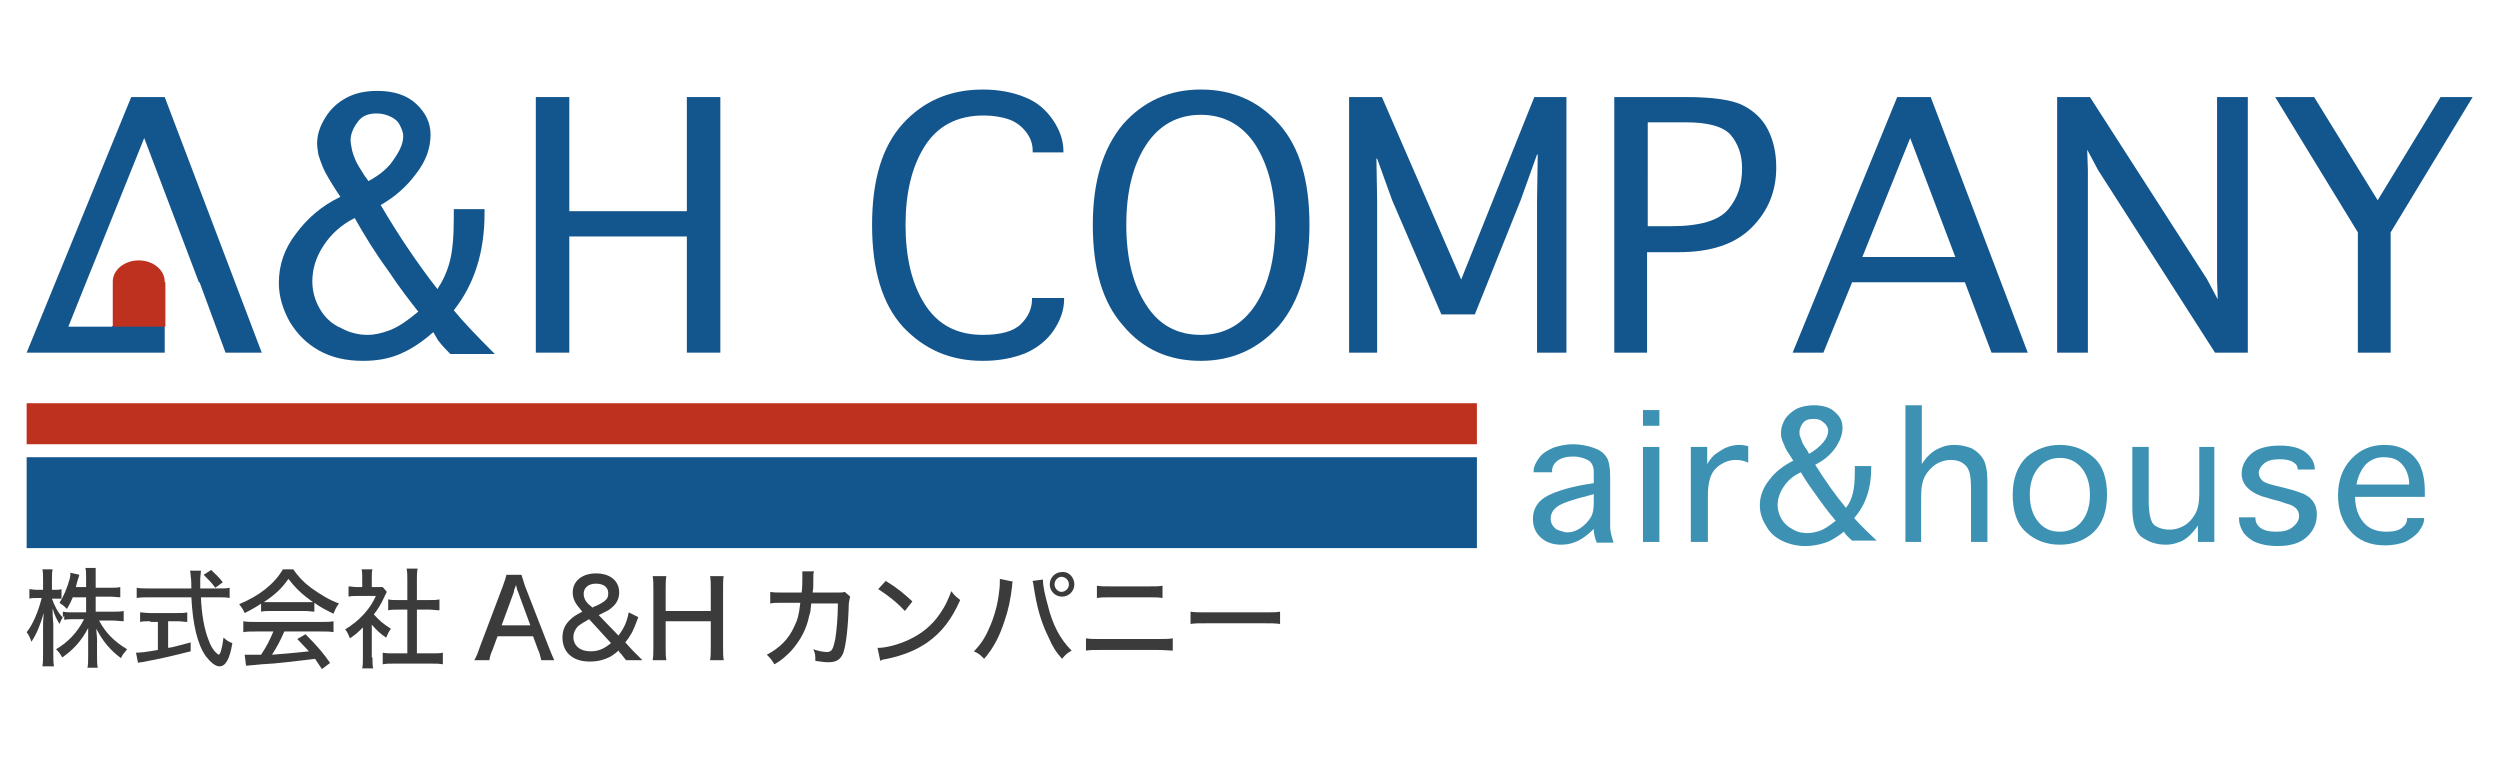 <?xml version="1.0" encoding="utf-8"?>
<!-- Generator: Adobe Illustrator 25.2.3, SVG Export Plug-In . SVG Version: 6.00 Build 0)  -->
<svg version="1.1" id="レイヤー_1" xmlns="http://www.w3.org/2000/svg" xmlns:xlink="http://www.w3.org/1999/xlink" x="0px"
	 y="0px" viewBox="0 0 365.8 111" style="enable-background:new 0 0 365.8 111;" xml:space="preserve">
<style type="text/css">
	.st0{fill:#3B3B3B;}
	.st1{fill:#3D92B4;}
	.st2{fill:#13568D;}
	.st3{fill:#BF311F;}
</style>
<g>
	<g>
		<g>
			<path class="st0" d="M10.7,87.3c-0.3,0.7-0.5,1.1-0.9,1.8c-0.4-0.4-0.5-0.5-1.1-0.9c0.6-0.9,1.1-2.1,1.5-3.5
				c0.1-0.4,0.1-0.6,0.1-0.9l1.3,0.3c0,0.1,0,0.1-0.3,1c-0.1,0.3-0.1,0.5-0.2,0.8h1.5v-1.3c0-0.6,0-1.1-0.1-1.5h1.5
				C14,83.6,14,84,14,84.7V86h2c0.7,0,1.2,0,1.6-0.1v1.5c-0.4,0-0.9-0.1-1.6-0.1h-2v2.2h2.5c0.7,0,1.1,0,1.6-0.1v1.5
				c-0.5,0-1-0.1-1.6-0.1h-2c0.9,1.7,2.1,3,4.1,4.2c-0.4,0.5-0.7,0.8-0.9,1.3c-1.5-1.1-2.7-2.5-3.6-4.3c0,0.6,0.1,1.1,0.1,1.6v2.3
				c0,0.8,0,1.3,0.1,1.8h-1.5c0.1-0.5,0.1-1,0.1-1.8v-2.3c0-0.5,0-1,0-1.7c-1,1.9-2.2,3.2-3.8,4.3c-0.3-0.6-0.6-0.9-0.9-1.2
				c1.7-1,3.1-2.4,4.1-4.4h-1.3c-0.7,0-1.2,0-1.6,0.1v-0.6c-0.3,0.3-0.5,0.7-0.7,1.2c-0.4-0.7-0.7-1.2-1-2.3c0,0.2,0,0.4,0,0.5
				c0,0.2,0,0.8,0.1,1.8v4.3c0,0.8,0,1.4,0.1,1.9H6.2c0.1-0.5,0.1-1.1,0.1-1.9V92c0-0.8,0-1.2,0.1-2.3c-0.5,1.7-1,3-1.8,4.2
				c-0.2-0.6-0.4-1-0.7-1.4c0.9-1.1,1.7-3,2.2-5H5.4c-0.5,0-0.8,0-1.1,0.1v-1.4c0.3,0,0.5,0.1,1.1,0.1h0.9v-1.4c0-0.9,0-1.2-0.1-1.6
				h1.5c-0.1,0.4-0.1,0.9-0.1,1.6v1.4h0.5c0.4,0,0.6,0,0.9-0.1v1.4c-0.3,0-0.6,0-0.9,0H7.6c0.4,1.1,0.8,1.9,1.6,2.8v-0.9
				c0.5,0.1,0.9,0.1,1.6,0.1h1.8v-2.2H10.7z"/>
			<path class="st0" d="M32.1,86.1c0.7,0,1.1,0,1.5-0.1v1.5c-0.4-0.1-1-0.1-1.7-0.1h-2.5c0.1,2.5,0.5,4.7,1.1,6.2
				c0.3,0.9,0.7,1.5,1.1,1.9c0.2,0.2,0.4,0.3,0.4,0.3c0.2,0,0.5-0.8,0.7-2.5c0.5,0.4,0.7,0.6,1.3,0.8c-0.4,2.4-1,3.4-1.9,3.4
				c-0.6,0-1.3-0.6-2-1.5c-1.2-1.7-1.9-4.6-2.1-8.6h-6.3c-0.7,0-1.1,0-1.7,0.1V86c0.5,0.1,1,0.1,1.7,0.1h6.3c0-1.6-0.1-1.7-0.1-1.8
				c0-0.1,0-0.4-0.1-0.8h1.6c0,0.2-0.1,1-0.1,1.2c0,0.2,0,1,0,1.4H32.1z M22,90.9c-0.6,0-1.1,0-1.5,0.1v-1.4c0.4,0,0.8,0.1,1.5,0.1
				h3.9c0.7,0,1.1,0,1.5-0.1v1.4c-0.4,0-0.9-0.1-1.5-0.1h-1.3v3.9c0.8-0.1,1.3-0.3,3.3-0.8v1.3c-2.4,0.6-4.4,1.1-7.2,1.6
				c-0.2,0-0.3,0-0.5,0.1l-0.3-1.5c0.7,0,1.5-0.1,3.2-0.4v-4.1H22z M31.5,86c-0.5-0.7-1-1.2-1.7-1.9l1.1-0.7c0.8,0.8,1.1,1,1.7,1.8
				L31.5,86z"/>
			<path class="st0" d="M38.4,88.2c-0.9,0.6-1.6,1-2.6,1.5c-0.2-0.5-0.5-0.9-0.8-1.3c2.9-1.2,5.1-2.9,6.4-5.1h1.5
				c0.8,1.1,1.4,1.8,2.6,2.7c1.4,1,2.7,1.8,4.1,2.3c-0.4,0.5-0.6,1-0.8,1.5c-1-0.5-1.7-0.8-2.8-1.6v1.3c-0.4,0-0.8-0.1-1.4-0.1h-5.1
				c-0.4,0-0.9,0-1.3,0.1V88.2z M37.4,92.4c-0.8,0-1.3,0-1.8,0.1v-1.6c0.5,0.1,1.1,0.1,1.8,0.1h9.6c0.8,0,1.3,0,1.8-0.1v1.6
				c-0.5-0.1-1-0.1-1.8-0.1h-5.4c-0.6,1.4-1.1,2.3-1.8,3.4c3.6-0.3,3.6-0.3,5.4-0.5c-0.7-0.7-1-1.1-1.7-1.8l1.2-0.7
				c1.8,1.8,2.7,2.9,3.6,4.2l-1.2,0.9c-0.5-0.8-0.7-1-1-1.5c-2.6,0.3-5.5,0.7-7.8,0.8c-1.3,0.1-1.9,0.2-2.3,0.2l-0.2-1.6
				c0.3,0,0.7,0,0.9,0c0.1,0,0.4,0,0.7,0c0.1,0,0.1,0,0.8,0c0.8-1.2,1.3-2.2,1.8-3.4H37.4z M44.7,88.1c0.5,0,0.8,0,1.1,0
				c-1.7-1.2-2.6-2.1-3.6-3.4c-0.9,1.3-1.9,2.3-3.6,3.4c0.3,0,0.5,0,1,0H44.7z"/>
			<path class="st0" d="M54.5,96.2c0,0.7,0,1.2,0.1,1.6H53c0.1-0.5,0.1-0.9,0.1-1.6v-4.4c-0.7,0.7-1,1-1.9,1.6
				c-0.2-0.5-0.4-1-0.7-1.3c1.1-0.7,1.9-1.3,2.8-2.3c0.7-0.8,1.2-1.5,1.7-2.6h-2.7c-0.5,0-0.9,0-1.3,0.1v-1.5c0.4,0,0.7,0.1,1.2,0.1
				h0.8v-1.4c0-0.4,0-0.9-0.1-1.2h1.6c-0.1,0.3-0.1,0.7-0.1,1.2v1.4h0.7c0.5,0,0.7,0,0.9,0l0.6,0.7c-0.1,0.2-0.2,0.4-0.3,0.6
				c-0.5,1.1-0.9,1.8-1.6,2.7c0.8,0.9,1.4,1.4,2.5,2.1c-0.3,0.4-0.5,0.8-0.7,1.3c-0.9-0.6-1.4-1.1-2.1-1.9V96.2z M61,95.6h2.1
				c0.8,0,1.3,0,1.7-0.1v1.7c-0.5-0.1-1.1-0.1-1.7-0.1h-5.4c-0.7,0-1.2,0-1.7,0.1v-1.7c0.5,0.1,1,0.1,1.7,0.1h1.9v-6.4h-1.3
				c-0.6,0-1.1,0-1.5,0.1v-1.6c0.4,0.1,0.9,0.1,1.5,0.1h1.3v-3c0-0.6,0-1-0.1-1.6h1.6C61,83.8,61,84.2,61,84.8v3h1.8
				c0.7,0,1.1,0,1.5-0.1v1.6c-0.5,0-1-0.1-1.5-0.1H61V95.6z"/>
			<path class="st0" d="M79.2,96.6c-0.1-0.5-0.3-1.2-0.5-1.6l-0.7-1.9h-5.2l-0.7,1.9c-0.3,0.7-0.4,1-0.5,1.6h-2.2
				c0.3-0.5,0.5-1,0.8-1.9l3.4-9c0.3-0.8,0.4-1.2,0.5-1.6h2.2c0.1,0.3,0.2,0.6,0.5,1.6l3.5,9c0.4,1,0.6,1.5,0.8,1.9H79.2z
				 M75.8,86.6c-0.1-0.2-0.1-0.2-0.3-1c-0.3,0.8-0.3,0.8-0.3,1l-1.8,4.9h4.2L75.8,86.6z"/>
			<path class="st0" d="M91.6,96.6c-0.5-0.6-0.5-0.7-0.9-1.1l-0.2-0.3c-0.7,0.6-1.1,0.9-1.9,1.2c-0.8,0.3-1.5,0.4-2.3,0.4
				c-1.4,0-2.4-0.4-3.1-1.1c-0.6-0.6-0.9-1.5-0.9-2.4c0-1,0.3-1.8,1-2.5c0.5-0.5,0.9-0.8,1.9-1.3L84.8,89c-0.7-0.8-1-1.5-1-2.3
				c0-1.7,1.4-2.8,3.4-2.8c2.1,0,3.4,1.1,3.4,2.8c0,0.9-0.4,1.7-1.2,2.3c-0.3,0.3-0.6,0.4-1.8,1l2.9,3c0.8-1.1,1.2-1.9,1.5-3.4
				l1.4,0.7c-0.5,1.3-0.6,1.6-0.9,2.2c-0.4,0.7-0.6,1-1,1.5l1,1.1c0.6,0.6,1.1,1.1,1.5,1.5H91.6z M86.2,90.6c-0.9,0.5-1.2,0.7-1.6,1
				c-0.4,0.4-0.7,1-0.7,1.6c0,1.3,1,2.1,2.5,2.1c1.1,0,1.9-0.3,3-1.2L86.2,90.6z M86.7,88.9c0.2-0.1,0.3-0.2,0.4-0.2
				c0.7-0.3,1-0.5,1.3-0.7c0.5-0.4,0.6-0.7,0.6-1.2c0-0.9-0.7-1.4-1.8-1.4c-1.1,0-1.8,0.6-1.8,1.5c0,0.5,0.2,1,0.7,1.5L86.7,88.9z"
				/>
			<path class="st0" d="M105.9,84.2c-0.1,0.6-0.1,1.1-0.1,1.9v8.6c0,0.9,0,1.3,0.1,1.9h-2c0.1-0.6,0.1-1.1,0.1-1.9v-3.8h-6.6v3.8
				c0,0.9,0,1.3,0.1,1.9h-2c0.1-0.6,0.1-1.1,0.1-1.9v-8.5c0-0.9,0-1.3-0.1-1.9h2c-0.1,0.6-0.1,1.1-0.1,1.9v3.2h6.6v-3.2
				c0-0.8,0-1.4-0.1-1.9H105.9z"/>
			<path class="st0" d="M117.3,86.7c0.1-0.8,0.1-1.6,0.1-2.3c0-0.4,0-0.5,0-0.8l1.7,0c-0.1,0.3-0.1,0.4-0.1,2c0,0.3,0,0.5-0.1,1.1
				l3.6,0c0.7,0,0.8,0,1.1-0.1l0.8,0.7c-0.1,0.3-0.1,0.4-0.2,1c-0.1,3.5-0.4,6-0.8,7.2c-0.4,1-1,1.4-2.2,1.4c-0.6,0-1.1-0.1-1.9-0.2
				c0-0.8,0-1.1-0.3-1.7c0.9,0.3,1.5,0.4,2,0.4c0.7,0,0.9-0.4,1.2-1.8c0.2-1.2,0.4-3.3,0.4-5.3l-3.9,0c-0.1,1.1-0.1,1.2-0.3,1.8
				c-0.4,2-1.3,3.6-2.6,5.1c-0.8,0.8-1.4,1.4-2.5,2c-0.4-0.7-0.6-0.9-1.1-1.4c1.9-1,3.2-2.3,4-4.1c0.5-1,0.7-1.7,0.9-3.5l-2.7,0
				c-1,0-1.1,0-1.7,0.1l0-1.7c0.5,0.1,0.9,0.1,1.7,0.1L117.3,86.7z"/>
			<path class="st0" d="M128.4,94.8c1.3,0,3.1-0.5,4.6-1.2c1.9-0.9,3.4-2.1,4.6-3.9c0.7-1,1.1-1.9,1.6-3.2c0.5,0.7,0.7,0.8,1.3,1.3
				c-1.3,2.9-2.7,4.7-4.8,6.2c-1.6,1.1-3.5,1.9-5.9,2.4c-0.6,0.1-0.7,0.1-1,0.3L128.4,94.8z M129.6,85c1.8,1.1,2.7,1.9,3.9,3
				l-1.1,1.4c-1.2-1.3-2.5-2.3-3.9-3.2L129.6,85z"/>
			<path class="st0" d="M148.2,85.1c-0.1,0.2-0.1,0.3-0.1,0.6c-0.2,1.9-0.6,3.7-1.1,5.1c-0.7,2.2-1.6,4-3,5.6
				c-0.6-0.6-0.8-0.8-1.5-1.1c0.9-0.9,1.6-1.9,2.2-3.3c0.7-1.5,1.3-3.5,1.5-5.5c0.1-0.7,0.1-1.2,0.1-1.8L148.2,85.1z M152.6,84.8
				c0,0.9,0.3,2.3,0.7,3.7c0.7,2.9,1.8,5,3.5,6.7c-0.7,0.4-0.9,0.6-1.4,1.2c-0.9-1-1.4-1.8-2-3.2c-0.8-1.6-1.4-3.4-1.8-5.4
				c-0.1-0.6-0.2-0.9-0.4-2.3c0-0.2-0.1-0.3-0.1-0.5L152.6,84.8z M157.2,85.5c0,1-0.8,1.8-1.8,1.8c-1,0-1.8-0.8-1.8-1.8
				s0.8-1.8,1.8-1.8C156.4,83.6,157.2,84.5,157.2,85.5z M154.3,85.5c0,0.6,0.5,1.1,1,1.1c0.6,0,1.1-0.5,1.1-1.1
				c0-0.6-0.5-1.1-1.1-1.1C154.8,84.4,154.3,84.9,154.3,85.5z"/>
			<path class="st0" d="M158.9,93.4c0.6,0.1,1.1,0.1,2.2,0.1h8.2c1.2,0,1.7,0,2.3-0.1v1.8c-0.5,0-1.2-0.1-2.3-0.1h-8.2
				c-1.1,0-1.6,0-2.2,0.1V93.4z M160.5,85.7c0.6,0.1,1,0.1,2.2,0.1h5.3c1.2,0,1.5,0,2.1-0.1v1.8c-0.6-0.1-1-0.1-2.1-0.1h-5.4
				c-1.2,0-1.4,0-2.1,0.1V85.7z"/>
			<path class="st0" d="M174.2,89.5c0.6,0.1,1.2,0.1,2.4,0.1h8.4c1.3,0,1.7,0,2.3-0.1v1.8c-0.7-0.1-1.2-0.1-2.3-0.1h-8.4
				c-1.3,0-1.8,0-2.4,0.1V89.5z"/>
		</g>
	</g>
	<g>
		<g>
			<path class="st1" d="M233.6,79.3c-0.3-0.7-0.4-1.4-0.4-1.9c-1,1-1.9,1.6-2.7,1.9c-0.7,0.3-1.4,0.4-2.1,0.4c-1.1,0-2.1-0.3-2.9-1
				c-0.8-0.7-1.2-1.6-1.2-2.8c0-1.3,0.6-2.4,1.7-3.1c1.1-0.7,3.1-1.4,5.9-1.9l1.3-0.2v-1.6c0-0.9-0.3-1.5-0.9-1.8
				c-0.6-0.3-1.3-0.5-2.1-0.5c-1,0-1.7,0.2-2.3,0.6c-0.5,0.4-0.8,0.9-0.8,1.5v0.2h-2.7v-0.2c0-0.6,0.3-1.2,0.8-1.9
				c0.5-0.7,1.2-1.1,2.1-1.5c0.9-0.3,1.9-0.5,2.9-0.5c1,0,2,0.2,2.9,0.5c0.9,0.3,1.5,0.7,1.9,1.3c0.4,0.5,0.6,1.5,0.6,3v5.4
				c0,0.6,0,1.2,0,1.9c0,0.6,0.2,1.4,0.5,2.3H233.6z M233.2,72.3l-0.7,0.2c-2.4,0.6-3.9,1.1-4.6,1.6c-0.7,0.5-1,1.1-1,1.8
				c0,0.4,0.1,0.7,0.3,1c0.2,0.3,0.5,0.6,0.9,0.7s0.8,0.3,1.2,0.3c0.7,0,1.3-0.2,1.9-0.6c0.6-0.4,1.1-0.9,1.5-1.5
				c0.4-0.6,0.5-1.4,0.5-2.2V72.3z"/>
			<path class="st1" d="M240.4,62.4V60h2.4v2.3H240.4z M240.4,65.4h2.4v13.9h-2.4V65.4z"/>
			<path class="st1" d="M249.8,79.3h-2.4V65.4h2.4v2.5c0.4-0.7,0.9-1.3,1.4-1.6s1-0.7,1.6-0.9c0.6-0.2,1.1-0.3,1.7-0.3
				c0.5,0,1,0.1,1.3,0.2v2.4c-0.6-0.3-1.2-0.4-1.9-0.4c-0.9,0-1.9,0.4-2.7,1.1c-0.9,0.8-1.3,2.1-1.3,4.1V79.3z"/>
			<path class="st1" d="M269.8,77.8c-0.9,0.7-1.8,1.3-2.7,1.6c-0.9,0.3-1.9,0.5-2.9,0.5c-1.3,0-2.5-0.3-3.5-0.8
				c-1-0.5-1.8-1.2-2.3-2.2c-0.6-0.9-0.9-1.9-0.9-3c0-1.3,0.5-2.6,1.4-3.7c0.9-1.2,2.1-2.1,3.5-2.8c-0.1-0.1-0.2-0.3-0.2-0.3
				c-0.6-0.9-1-1.5-1.1-1.9c-0.2-0.4-0.3-0.7-0.4-1c-0.1-0.3-0.1-0.6-0.1-0.9c0-0.7,0.2-1.3,0.6-2c0.4-0.6,1-1.1,1.7-1.5
				c0.7-0.3,1.5-0.5,2.5-0.5c1.3,0,2.4,0.3,3.1,1c0.8,0.7,1.1,1.4,1.1,2.3c0,1-0.4,2-1.1,3c-0.7,1-1.7,1.8-2.9,2.4
				c1.5,2.4,3,4.5,4.5,6.3c0.5-0.6,0.8-1.3,1-2.1c0.2-0.8,0.3-1.8,0.3-3.3v-0.7h2.4v0.3c0,2.9-0.8,5.4-2.5,7.3
				c0.7,0.8,1.8,1.9,3.3,3.3h-3.6c-0.3-0.3-0.7-0.6-1-1L269.8,77.8z M263.5,69.1c-1.1,0.5-1.9,1.2-2.5,2.1c-0.6,0.9-0.9,1.8-0.9,2.7
				c0,0.7,0.2,1.4,0.6,2.1c0.4,0.6,0.9,1.1,1.7,1.5c0.7,0.4,1.4,0.5,2.1,0.5c0.5,0,1-0.1,1.7-0.3c0.6-0.2,1.4-0.7,2.4-1.5
				c-0.6-0.7-1.4-1.7-2.4-3.1S264.3,70.5,263.5,69.1z M264.7,66.4c0.9-0.5,1.6-1.1,2.1-1.7c0.5-0.6,0.7-1.2,0.7-1.7
				c0-0.3-0.1-0.5-0.3-0.8c-0.2-0.3-0.5-0.5-0.8-0.7c-0.4-0.2-0.7-0.2-1.1-0.2c-0.7,0-1.2,0.2-1.5,0.6c-0.3,0.4-0.5,0.9-0.5,1.3
				c0,0.2,0,0.5,0.1,0.7s0.2,0.5,0.3,0.8c0.1,0.3,0.4,0.7,0.8,1.3C264.5,66.1,264.6,66.2,264.7,66.4z"/>
			<path class="st1" d="M281.2,79.3h-2.4V59.3h2.4v8.6c0.5-0.8,1-1.3,1.5-1.7c0.5-0.4,1-0.6,1.5-0.8c0.5-0.2,1.1-0.3,1.8-0.3
				c0.9,0,1.7,0.2,2.5,0.5c0.7,0.4,1.3,0.9,1.7,1.6c0.4,0.7,0.6,1.8,0.6,3.3v8.8h-2.4v-7.8c0-1.2-0.1-2.1-0.3-2.6
				c-0.2-0.5-0.5-0.9-1-1.2c-0.5-0.3-1.1-0.4-1.7-0.4c-0.7,0-1.4,0.2-2.1,0.6c-0.6,0.4-1.2,1-1.6,1.7c-0.4,0.7-0.6,1.7-0.6,3.1V79.3
				z"/>
			<path class="st1" d="M301.4,79.7c-1.9,0-3.6-0.6-4.9-1.8c-1.4-1.2-2-3.1-2-5.5c0-2.4,0.7-4.2,2-5.5c1.4-1.2,3-1.8,4.9-1.8
				c1.9,0,3.5,0.6,4.9,1.8s2,3.1,2,5.5c0,2.4-0.7,4.3-2,5.5S303.3,79.7,301.4,79.7z M301.4,77.8c1.3,0,2.4-0.5,3.2-1.5
				c0.8-1,1.2-2.3,1.2-3.9c0-1.6-0.4-2.9-1.2-3.9c-0.8-1-1.9-1.5-3.2-1.5c-1.3,0-2.4,0.5-3.2,1.5c-0.8,1-1.2,2.3-1.2,3.9
				c0,1.6,0.4,2.9,1.2,3.9C299,77.3,300,77.8,301.4,77.8z"/>
			<path class="st1" d="M321.6,65.4h2.4v13.9h-2.4v-2.4c-0.5,0.7-1,1.3-1.5,1.7s-1,0.7-1.5,0.8c-0.5,0.2-1.1,0.3-1.7,0.3
				c-1.4,0-2.5-0.4-3.5-1.1c-1-0.7-1.4-2.2-1.4-4.4v-8.8h2.4v7.8c0,2,0.3,3.3,0.9,3.7c0.6,0.4,1.3,0.6,2.2,0.6
				c0.7,0,1.4-0.2,2.1-0.6c0.7-0.4,1.2-1,1.6-1.7c0.4-0.7,0.6-1.7,0.6-3V65.4z"/>
			<path class="st1" d="M327.6,75.7h2.4v0c0,0.6,0.2,1.1,0.7,1.5s1.3,0.6,2.4,0.6c1,0,1.8-0.2,2.4-0.7c0.6-0.5,0.9-1,0.9-1.6
				c0-0.9-0.6-1.5-1.8-1.8l-1.2-0.4l-0.8-0.2l-1.7-0.5c-1.9-0.7-2.9-1.8-2.9-3.3c0-1.1,0.5-2.1,1.4-2.9c0.9-0.8,2.3-1.2,4.2-1.2
				c1.8,0,3.1,0.4,3.9,1.1c0.8,0.7,1.2,1.5,1.2,2.4v0h-2.5v0c0-0.5-0.2-0.8-0.7-1.1c-0.5-0.3-1.1-0.4-2-0.4c-1,0-1.7,0.2-2.2,0.6
				c-0.5,0.4-0.8,0.9-0.8,1.4c0,0.4,0.2,0.8,0.5,1.1c0.3,0.3,0.9,0.5,1.7,0.7l1.2,0.3l0.8,0.2c1.2,0.3,1.9,0.6,2.2,0.7
				c0.3,0.1,0.6,0.3,0.9,0.5c0.4,0.3,0.7,0.7,0.9,1.1c0.2,0.4,0.3,0.9,0.3,1.5c0,1.3-0.5,2.4-1.5,3.3s-2.4,1.3-4.3,1.3
				c-1.2,0-2.2-0.2-3-0.5c-0.8-0.3-1.4-0.8-1.9-1.4C327.8,77.2,327.6,76.5,327.6,75.7L327.6,75.7z"/>
			<path class="st1" d="M352.3,75.8h2.4v0.1c0,0.6-0.3,1.2-0.8,1.9c-0.5,0.6-1.2,1.1-2,1.5c-0.8,0.3-1.8,0.5-2.9,0.5
				c-2.2,0-3.9-0.7-5.1-2.1c-1.2-1.4-1.8-3.1-1.8-5.2c0-2.1,0.6-3.9,1.9-5.3c1.3-1.4,2.9-2.1,4.9-2.1c1.1,0,2.1,0.2,3,0.7
				c0.9,0.5,1.6,1.2,2.1,2.1c0.5,1,0.8,2.3,0.8,4v0.8h-10.2c0,1.5,0.4,2.7,1.2,3.7c0.8,1,2,1.4,3.4,1.4c1.1,0,1.8-0.2,2.3-0.6
				s0.7-0.8,0.7-1.3V75.8z M344.8,70.9h7.7v-0.3c0-0.6-0.2-1.3-0.5-1.9c-0.3-0.6-0.8-1.1-1.3-1.4c-0.6-0.3-1.2-0.4-2-0.4
				c-0.9,0-1.7,0.3-2.5,1C345.5,68.7,345,69.7,344.8,70.9z"/>
		</g>
	</g>
	<rect x="3.9" y="66.9" class="st2" width="212.2" height="13.3"/>
	<rect x="3.9" y="59" class="st3" width="212.2" height="6"/>
	<path class="st2" d="M63.4,48.6c-1.6,1.4-3.2,2.5-4.9,3.2c-1.6,0.7-3.4,1-5.4,1c-2.5,0-4.6-0.5-6.4-1.5c-1.8-1-3.2-2.4-4.3-4.2
		c-1-1.8-1.6-3.7-1.6-5.7c0-2.6,0.8-5,2.5-7.2c1.7-2.3,3.8-4.1,6.5-5.4c-0.2-0.3-0.3-0.5-0.4-0.6c-1.1-1.7-1.8-2.9-2.1-3.6
		c-0.3-0.7-0.5-1.3-0.7-1.9c-0.1-0.6-0.2-1.2-0.2-1.7c0-1.3,0.4-2.5,1.2-3.8c0.8-1.3,1.8-2.2,3.1-2.9c1.3-0.7,2.8-1,4.5-1
		c2.4,0,4.3,0.6,5.7,1.9c1.4,1.3,2.1,2.8,2.1,4.5c0,2-0.7,3.9-2.1,5.7c-1.4,1.9-3.1,3.4-5.2,4.6c2.7,4.6,5.5,8.7,8.3,12.3
		c0.8-1.2,1.4-2.5,1.8-4c0.4-1.5,0.6-3.6,0.6-6.4v-1.3h4.5v0.6c0,5.7-1.5,10.4-4.5,14.2c1.3,1.6,3.3,3.7,6,6.4h-6.5
		c-0.6-0.6-1.2-1.2-1.8-2L63.4,48.6z M51.9,31.9c-2,1-3.5,2.4-4.6,4.1c-1.1,1.7-1.6,3.4-1.6,5.2c0,1.4,0.4,2.8,1.1,4
		c0.7,1.2,1.7,2.2,3.1,2.8c1.3,0.7,2.6,1,3.9,1c0.9,0,1.9-0.2,3-0.6c1.2-0.4,2.6-1.3,4.4-2.8c-1.1-1.4-2.6-3.3-4.4-6
		C54.9,37,53.3,34.4,51.9,31.9z M53.9,26.5c1.7-0.9,3-2,3.8-3.3c0.9-1.3,1.3-2.3,1.3-3.3c0-0.5-0.2-1-0.5-1.6
		c-0.3-0.6-0.8-1-1.5-1.3c-0.7-0.3-1.3-0.4-1.9-0.4c-1.3,0-2.2,0.4-2.8,1.3c-0.6,0.8-1,1.7-1,2.6c0,0.4,0.1,0.9,0.2,1.4
		c0.1,0.5,0.3,1,0.5,1.5c0.2,0.5,0.7,1.3,1.4,2.4C53.6,26,53.7,26.2,53.9,26.5z"/>
	<path class="st2" d="M83.3,51.6h-4.9V14.2h4.9v16.7h17.2V14.2h4.9v37.4h-4.9v-17H83.3V51.6z"/>
	<path class="st2" d="M151.2,43.6h4.5v0.2c0,1.5-0.5,3-1.5,4.5c-1,1.5-2.4,2.6-4.2,3.4c-1.8,0.7-3.8,1.1-6.2,1.1
		c-4.8,0-8.6-1.7-11.7-5c-3-3.3-4.5-8.3-4.5-14.9c0-6.6,1.5-11.5,4.5-14.8c3-3.3,6.9-5,11.7-5c2.3,0,4.4,0.4,6.1,1.1
		c1.8,0.7,3.1,1.8,4.2,3.4c1,1.5,1.5,3,1.5,4.5v0.2h-4.5V22c0-0.9-0.3-1.8-0.9-2.6c-0.6-0.8-1.4-1.5-2.5-1.9s-2.4-0.6-3.8-0.6
		c-3.8,0-6.7,1.5-8.6,4.5c-1.9,3-2.8,6.9-2.8,11.5c0,4.7,0.9,8.6,2.8,11.6c1.9,3,4.7,4.5,8.5,4.5c2.6,0,4.5-0.5,5.6-1.6
		c1.1-1.1,1.6-2.3,1.6-3.6V43.6z"/>
	<path class="st2" d="M175.7,52.8c-4.7,0-8.5-1.7-11.4-5.2c-3-3.4-4.4-8.3-4.4-14.7s1.5-11.2,4.4-14.7c3-3.4,6.8-5.1,11.4-5.1
		c4.7,0,8.5,1.7,11.5,5.1s4.4,8.3,4.4,14.7s-1.5,11.2-4.4,14.7C184.2,51,180.4,52.8,175.7,52.8z M175.7,49c3.4,0,6.1-1.5,8-4.4
		c1.9-2.9,2.9-6.8,2.9-11.7c0-4.8-1-8.7-2.9-11.7c-1.9-2.9-4.6-4.4-8-4.4c-3.4,0-6.1,1.5-8,4.4c-1.9,2.9-2.9,6.8-2.9,11.7
		c0,4.9,1,8.8,2.9,11.7C169.6,47.6,172.3,49,175.7,49z"/>
	<path class="st2" d="M201.5,51.6h-4.1V14.2h4.8l11.6,26.7l10.7-26.7h4.7v37.4h-4.3V29.3l0.1-6.7h-0.1l-2.4,6.7L215.8,46h-4.9
		l-7.2-16.7l-2.2-6.1h-0.1l0.1,6.1V51.6z"/>
	<path class="st2" d="M241.1,51.6h-4.9V14.2h10.4c4,0,6.8,0.4,8.4,1.2c1.6,0.8,2.9,2,3.7,3.6c0.8,1.6,1.2,3.4,1.2,5.5
		c0,3.5-1.2,6.4-3.6,8.8s-5.9,3.6-10.7,3.6h-4.6V51.6z M241.1,33.1h3.3c4.3,0,7.1-0.8,8.5-2.5c1.4-1.7,2-3.6,2-6
		c0-2-0.6-3.6-1.7-4.9c-1.1-1.2-3.3-1.8-6.5-1.8h-5.6V33.1z"/>
	<path class="st2" d="M266.8,51.6h-4.5l15.3-37.4h4.9l14.2,37.4h-5.3l-3.9-10.3H271L266.8,51.6z M272.5,37.6h13.6l-6.6-17.4
		L272.5,37.6z"/>
	<path class="st2" d="M305.4,51.6H301V14.2h4.8l17.1,26.6l1.6,3l-0.1-2.9V14.2h4.5v37.4h-4.8l-17.1-26.7l-1.6-3l0.1,3V51.6z"/>
	<path class="st2" d="M349.9,51.6H345V34l-12.1-19.8h5.7l9.3,15.1l9.2-15.1h4.7l-12,19.8V51.6z"/>
	<polygon class="st2" points="24.1,14.2 19.2,14.2 3.9,51.6 6.5,51.6 8.4,51.6 16.4,51.6 24.1,51.6 24.1,47.8 24.1,47.7 16.4,47.7 
		16.4,47.8 10,47.8 12.2,42.3 14.1,37.6 14.1,37.6 21.1,20.2 26.9,35.5 29.1,41.3 29.2,41.3 33,51.6 38.3,51.6 	"/>
	<path class="st3" d="M24.1,41.3L24.1,41.3c0,0,0-0.1,0-0.1c0-1.7-1.7-3.1-3.8-3.1c-2.1,0-3.8,1.4-3.8,3.1c0,0,0,0.1,0,0.1h0v6.5
		h7.7V41.3z"/>
</g>
</svg>
